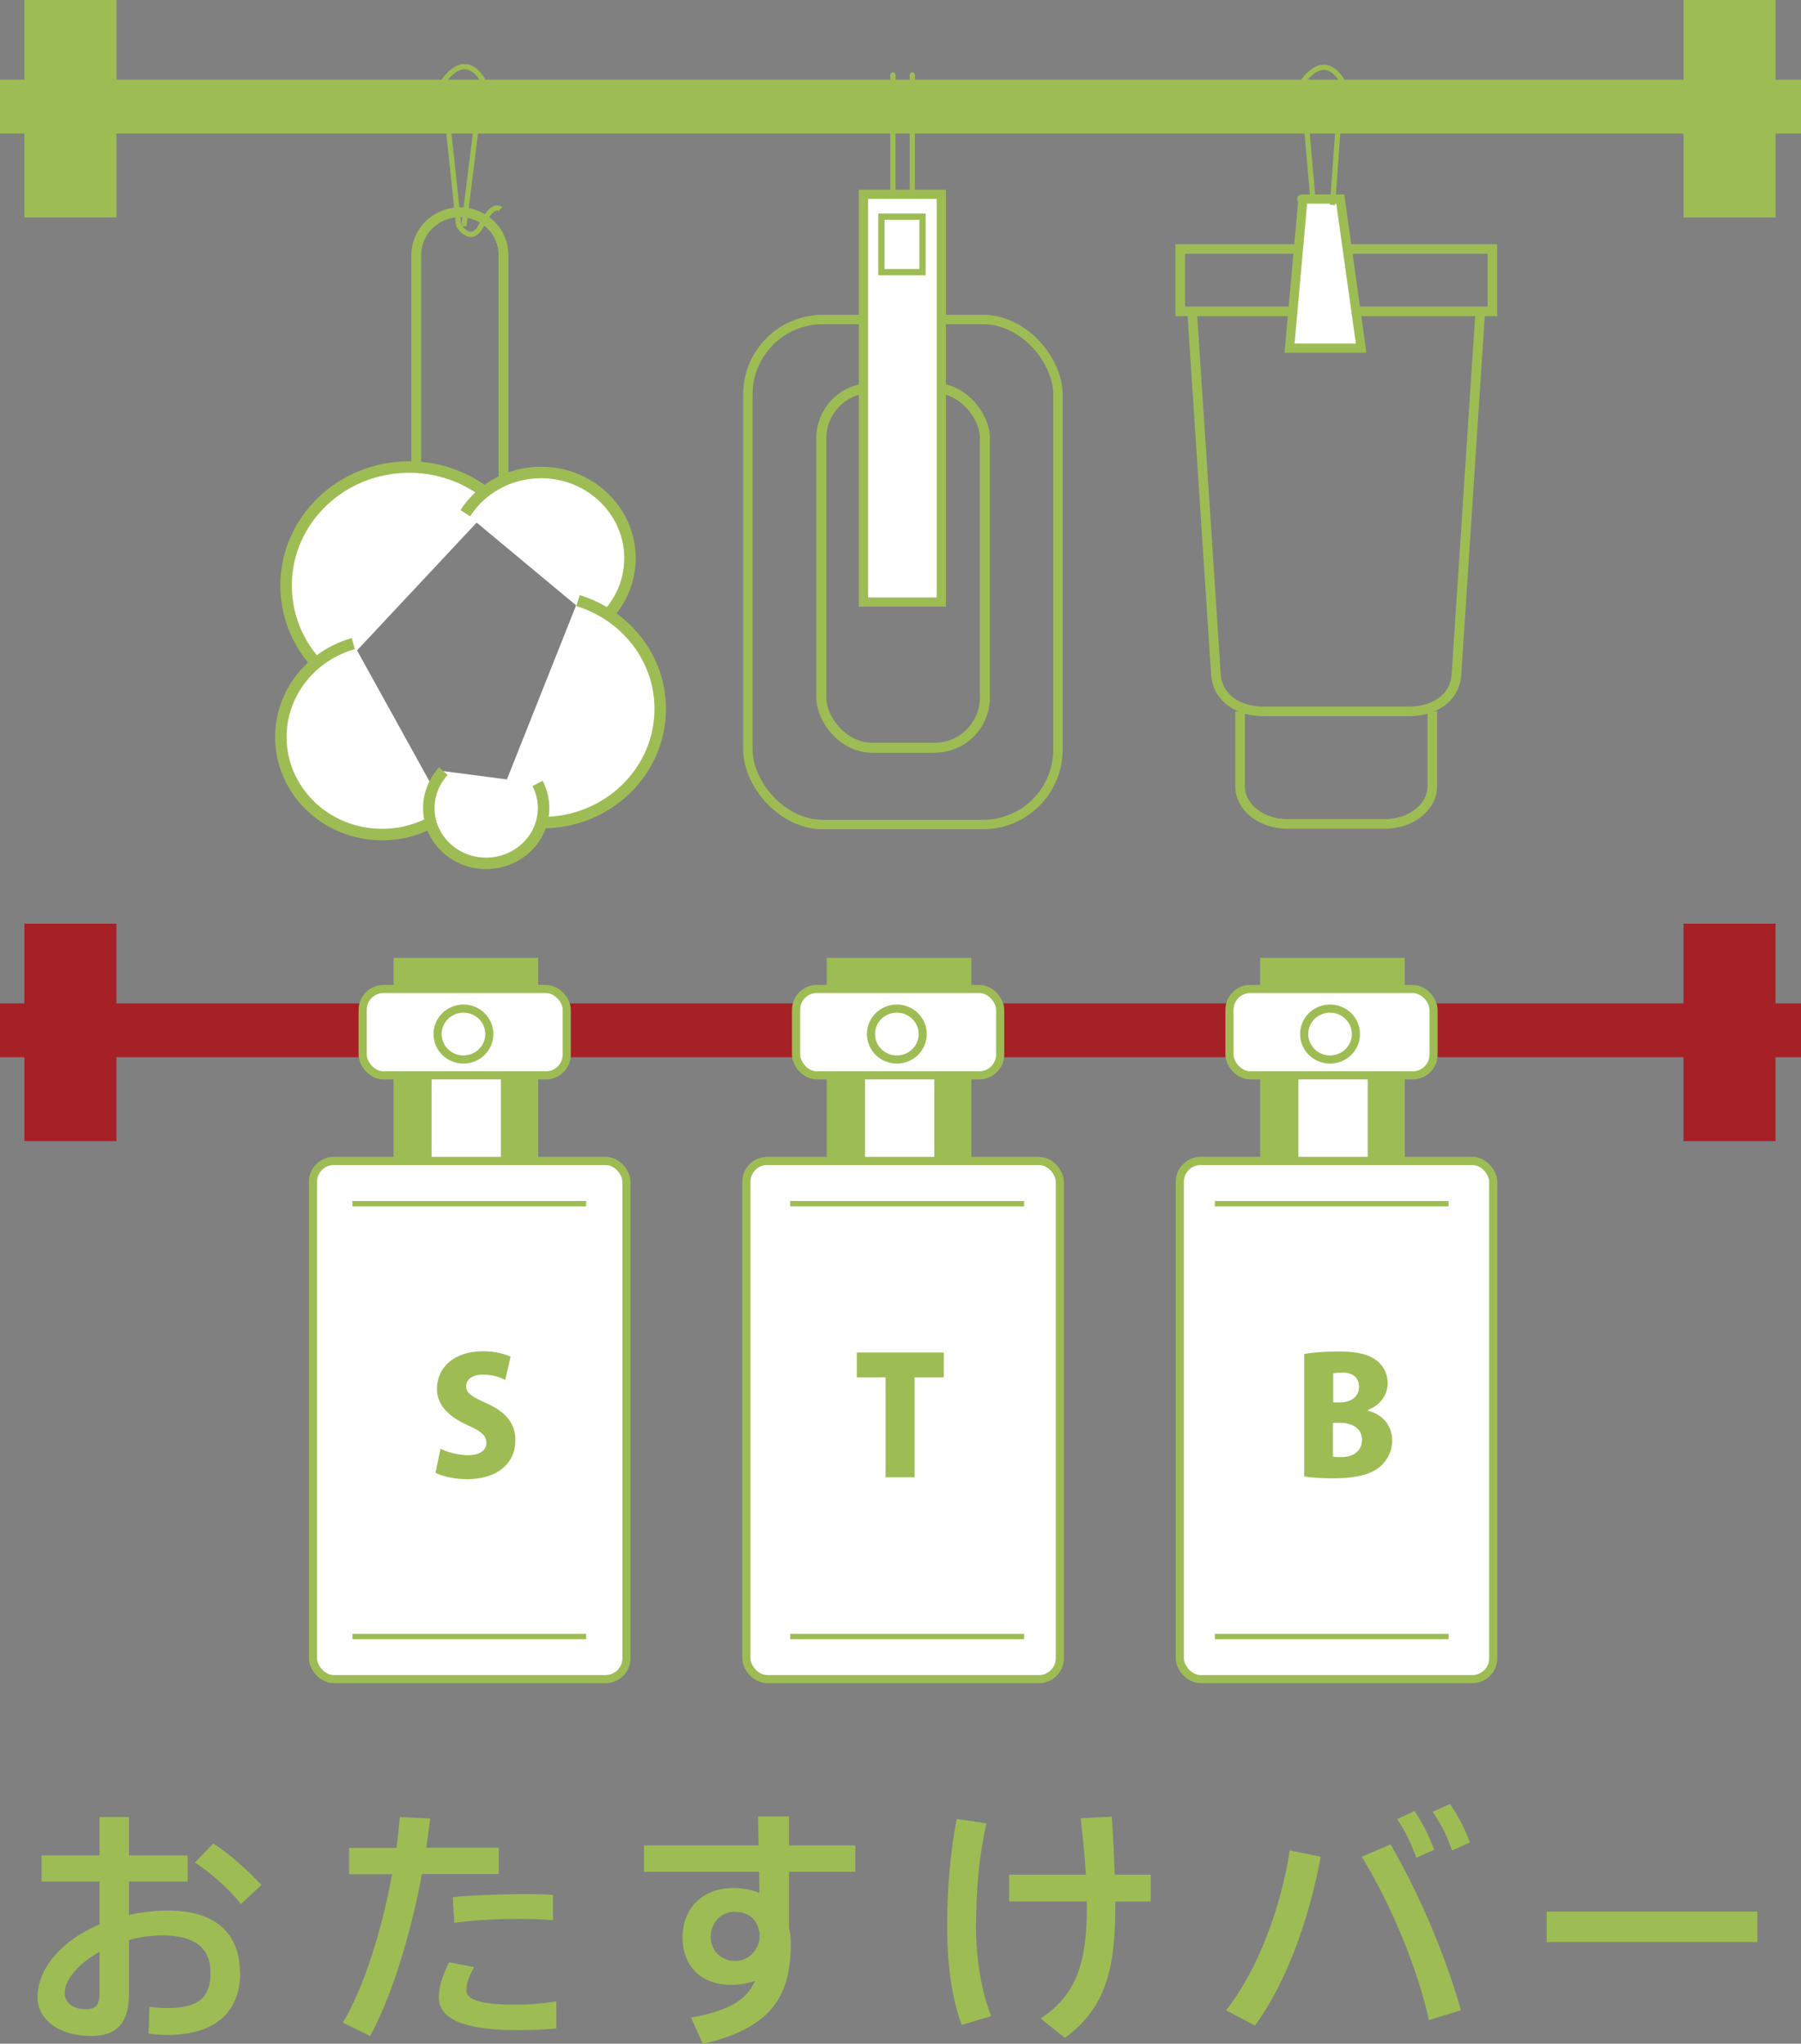 <?xml version="1.0" encoding="UTF-8"?>
<svg id="_レイヤー_2" data-name="レイヤー_2" xmlns="http://www.w3.org/2000/svg" viewBox="0 0 86.31 97.93">
  <rect x="0" y="0" width="86.31" height="97.93" fill="#808080" stroke="none"/>
  <defs>
    <style>
      .cls-1, .cls-2, .cls-3, .cls-4, .cls-5, .cls-6, .cls-7, .cls-8, .cls-9, .cls-10, .cls-11, .cls-12, .cls-13, .cls-14 {
        stroke: #9dbd54;
      }

      .cls-1, .cls-3, .cls-4, .cls-5, .cls-6, .cls-7, .cls-8, .cls-9, .cls-10, .cls-12, .cls-14 {
        stroke-miterlimit: 10;
      }

      .cls-1, .cls-13 {
        stroke-width: .26px;
      }

      .cls-1, .cls-15 {
        fill: #9dbd54;
      }

      .cls-2, .cls-3, .cls-4, .cls-5, .cls-6, .cls-16 {
        fill: #fff;
      }

      .cls-2, .cls-11 {
        stroke-width: .39px;
      }

      .cls-2, .cls-11, .cls-13 {
        stroke-linejoin: round;
      }

      .cls-3 {
        stroke-width: .3px;
      }

      .cls-4 {
        stroke-width: .55px;
      }

      .cls-5 {
        stroke-width: .44px;
      }

      .cls-6 {
        stroke-width: .44px;
      }

      .cls-17 {
        fill: #a62126;
      }

      .cls-7 {
        stroke-width: .45px;
      }

      .cls-7, .cls-8, .cls-9, .cls-10, .cls-11, .cls-12, .cls-13, .cls-14 {
        fill: none;
      }

      .cls-8 {
        stroke-width: .48px;
      }

      .cls-9 {
        stroke-width: .47px;
      }

      .cls-10 {
        stroke-width: .46px;
      }

      .cls-12, .cls-14 {
        stroke-width: .25px;
      }

      .cls-14 {
        stroke-linecap: round;
      }
    </style>
  </defs>
  <g id="design">
    <g>
      <path class="cls-12" d="M23.18,3.91c-.93-1.61-1.93,0-1.93,0l.73,6.89s.6.99,1.11-.04c.54-1.09.89-.74.89-.74"/>
      <path class="cls-12" d="M62.93,9.68l-.5-5.74s1-1.61,1.93,0"/>
      <rect class="cls-17" x="1.17" y="44.26" width="4.41" height="10.42"/>
      <rect class="cls-17" x="80.68" y="44.26" width="4.41" height="10.42"/>
      <rect class="cls-17" x="0" y="48.08" width="86.31" height="2.58"/>
      <rect class="cls-1" x="18.99" y="46.03" width="6.67" height="14.84"/>
      <g>
        <path class="cls-15" d="M11.51,94.54c0,1.79-1.12,2.97-3.46,2.97-.26,0-.6-.02-.93-.06l.04-1.29c.33.05.65.06.91.06,1.51,0,2.02-.57,2.02-1.68,0-1.17-.72-1.8-2.32-1.8-.54,0-1.09.08-1.59.22v2.58c0,1.34-.54,2.02-1.8,2.02-1.63,0-2.58-.84-2.58-1.85,0-1.42,1.2-2.75,2.97-3.5v-2.05h-2.78v-1.25h2.78v-1.84h1.41v1.84h2.81v1.25h-2.81v1.6c.59-.13,1.22-.21,1.86-.21,2.31,0,3.46,1.11,3.46,3ZM4.78,93.52c-1,.56-1.68,1.32-1.68,1.97,0,.44.35.79,1.02.79.49,0,.65-.23.65-.8v-1.96ZM12.53,90.33l-.99.91c-.47-.63-1.44-1.51-2.2-1.99l.88-.91c.83.52,1.77,1.4,2.31,1.99Z"/>
        <path class="cls-15" d="M20.22,89.81c-.54,2.87-1.44,5.85-2.48,7.75l-1.31-.64c1.04-1.74,1.88-4.48,2.36-7.11h-2.06v-1.26h2.27c.07-.51.12-1.01.16-1.48l1.46.07-.19,1.4h3.47v1.26h-3.68ZM26.66,95.9v1.3c-.64.06-1.27.08-1.89.08-2.25,0-3.74-.42-3.74-1.57,0-.46.15-.99.49-1.68l1.2.23c-.25.45-.37.8-.37,1.1,0,.54.9.7,2.41.7.59,0,1.26-.05,1.9-.16ZM21.69,90.91c.91-.1,2.2-.13,3.25-.15.58,0,1.14.01,1.56.04v1.21c-.47-.04-1.06-.06-1.68-.06-.99,0-2.16.06-3.05.19l-.07-1.23Z"/>
        <path class="cls-15" d="M37.81,89.7v2.68c.05.22.09.44.09.68,0,2.35-.68,4.07-4.22,4.88l-.56-1.26c1.89-.34,2.7-.9,3.06-1.76-.35.12-.73.19-1.14.19-1.47,0-2.33-.92-2.33-2.28s.94-2.36,2.42-2.36c.47,0,.89.08,1.26.24,0-.34-.01-.68-.01-1.02h-5.52v-1.26h5.49l-.02-1.39h1.48v1.39h3.18v1.26h-3.18ZM36.4,92.8v-.16c-.12-.75-.58-1.03-1.23-1.03-.59,0-1.11.51-1.11,1.2s.53,1.16,1.17,1.16c.7,0,1.17-.61,1.17-1.17Z"/>
        <path class="cls-15" d="M46.77,92.16c0,1.69.25,3.23.73,4.45l-1.41.42c-.48-1.26-.7-2.95-.7-4.75s.16-3.57.46-5.12l1.42.21c-.35,1.56-.49,3.2-.49,4.78ZM55.15,91.12h-1.7v.19c0,3.11-.49,4.93-2.42,6.34l-1.16-.93c1.78-1.17,2.22-2.76,2.22-5.45,0-.05-.01-.11-.01-.16h-3.72v-1.28h3.68c-.05-.84-.14-1.74-.25-2.7l1.49-.08c.07,1,.11,1.94.14,2.78h1.73v1.28Z"/>
        <path class="cls-15" d="M61.81,88.67l1.48.3c-.53,2.93-1.64,6.04-3.15,8.09l-1.38-.73c1.54-1.96,2.63-4.94,3.05-7.66ZM66.64,88.38c1.52,2.63,2.7,5.56,3.37,7.95l-1.53.47c-.51-2.31-1.68-5.3-3.22-7.83l1.38-.59ZM67.87,89.02c-.25-.7-.51-1.25-.91-1.85l.83-.39c.42.64.67,1.15.94,1.86l-.85.38ZM69.59,88.67c-.25-.7-.52-1.25-.93-1.85l.83-.38c.42.64.69,1.14.95,1.85l-.85.38Z"/>
        <path class="cls-15" d="M84.22,91.6v1.46h-10.1v-1.46h10.1Z"/>
      </g>
      <g>
        <rect class="cls-2" x="20.49" y="50.4" width="3.71" height="7.13"/>
        <g>
          <rect class="cls-16" x="17.38" y="47.39" width="9.78" height="4.14" rx="1" ry="1"/>
          <rect class="cls-11" x="17.38" y="47.39" width="9.78" height="4.14" rx="1" ry="1"/>
        </g>
        <ellipse class="cls-2" cx="22.21" cy="49.55" rx="1.24" ry="1.22"/>
        <g>
          <rect class="cls-16" x="15" y="55.63" width="15.02" height="24.83" rx="1" ry="1"/>
          <rect class="cls-11" x="15" y="55.63" width="15.02" height="24.83" rx="1" ry="1"/>
        </g>
      </g>
      <rect class="cls-1" x="39.75" y="46.03" width="6.67" height="14.84"/>
      <g>
        <rect class="cls-2" x="41.26" y="50.4" width="3.71" height="7.13"/>
        <g>
          <rect class="cls-16" x="38.15" y="47.39" width="9.78" height="4.14" rx="1" ry="1"/>
          <rect class="cls-11" x="38.15" y="47.39" width="9.78" height="4.14" rx="1" ry="1"/>
        </g>
        <ellipse class="cls-2" cx="42.98" cy="49.55" rx="1.24" ry="1.22"/>
        <g>
          <rect class="cls-16" x="35.77" y="55.63" width="15.02" height="24.83" rx="1" ry="1"/>
          <rect class="cls-11" x="35.77" y="55.63" width="15.02" height="24.83" rx="1" ry="1"/>
        </g>
      </g>
      <rect class="cls-1" x="60.52" y="46.03" width="6.67" height="14.84"/>
      <g>
        <rect class="cls-2" x="62.03" y="50.4" width="3.71" height="7.13"/>
        <g>
          <rect class="cls-16" x="58.92" y="47.39" width="9.78" height="4.14" rx="1" ry="1"/>
          <rect class="cls-11" x="58.92" y="47.39" width="9.78" height="4.14" rx="1" ry="1"/>
        </g>
        <ellipse class="cls-2" cx="63.74" cy="49.55" rx="1.24" ry="1.22"/>
        <g>
          <rect class="cls-16" x="56.54" y="55.63" width="15.02" height="24.83" rx="1" ry="1"/>
          <rect class="cls-11" x="56.54" y="55.63" width="15.02" height="24.83" rx="1" ry="1"/>
        </g>
      </g>
      <path class="cls-15" d="M45.23,66h-1.4v4.79h-1.39v-4.79h-1.38v-1.19h4.17v1.19Z"/>
      <path class="cls-15" d="M65.57,67.6c.72.19,1.15.74,1.15,1.43,0,.47-.21.92-.57,1.24-.42.36-1.11.57-2.29.57-.59,0-1.05-.04-1.36-.09v-5.87c.36-.07,1.01-.12,1.65-.12.73,0,1.27.08,1.72.36.39.25.63.66.63,1.16s-.28,1.02-.94,1.28v.02ZM64.21,67.2c.58,0,.92-.31.92-.74,0-.48-.34-.69-.8-.69-.21,0-.35.02-.44.04v1.39h.32ZM63.89,69.8c.1.02.22.02.39.02.53,0,.99-.25.99-.83s-.52-.81-1.03-.81h-.36v1.62Z"/>
      <path class="cls-15" d="M24.21,66.12c-.22-.11-.58-.25-1.07-.25-.54,0-.8.26-.8.55,0,.33.25.5.99.83.97.43,1.37,1.01,1.37,1.76,0,1.09-.84,1.87-2.32,1.87-.62,0-1.22-.15-1.51-.31l.24-1.15c.32.16.84.31,1.33.31.58,0,.87-.25.87-.6s-.28-.56-.91-.84c-.96-.43-1.46-1.02-1.46-1.73,0-1.01.79-1.81,2.2-1.81.58,0,1.03.12,1.33.26l-.26,1.12Z"/>
      <g>
        <line class="cls-13" x1="16.89" y1="57.68" x2="28.09" y2="57.68"/>
        <line class="cls-13" x1="37.87" y1="57.68" x2="49.08" y2="57.68"/>
        <line class="cls-13" x1="58.22" y1="57.68" x2="69.42" y2="57.68"/>
      </g>
      <g>
        <line class="cls-13" x1="16.89" y1="78.42" x2="28.09" y2="78.42"/>
        <line class="cls-13" x1="37.87" y1="78.42" x2="49.08" y2="78.42"/>
        <line class="cls-13" x1="58.22" y1="78.42" x2="69.42" y2="78.42"/>
      </g>
      <rect class="cls-15" x="1.17" width="4.41" height="10.42"/>
      <rect class="cls-15" x="80.68" width="4.41" height="10.42"/>
      <rect class="cls-15" x="0" y="3.82" width="86.31" height="2.58"/>
      <g>
        <path class="cls-10" d="M57.13,14.92l1.14,17.37c.07,1.14,1.04,1.8,2.31,1.8h6.91c1.27,0,2.25-.65,2.31-1.8l1.14-17.37"/>
        <rect class="cls-10" x="56.56" y="11.93" width="14.96" height="2.99"/>
        <path class="cls-10" d="M68.64,34.09v3.59c0,.99-1.01,1.8-2.26,1.8h-4.69c-1.25,0-2.26-.8-2.26-1.8v-3.59"/>
      </g>
      <path class="cls-5" d="M62.44,9.54l-.64,7.14h3.43l-1-7.14s-2.21,0-1.79,0Z"/>
      <line class="cls-12" x1="64.29" y1="3.81" x2="63.86" y2="9.82"/>
      <path class="cls-9" d="M19.95,23.13v-10.91c0-1.13.94-2.05,2.09-2.05s2.09.92,2.09,2.05v10.66"/>
      <g>
        <path class="cls-4" d="M15.89,32.47c-1.33-1.04-2.18-2.63-2.18-4.41,0-3.14,2.64-5.68,5.9-5.68,1.63,0,3.1.64,4.17,1.66"/>
        <path class="cls-4" d="M22.3,24.59c.75-1.17,2.1-1.95,3.63-1.95,2.35,0,4.26,1.84,4.26,4.11,0,1.26-.59,2.39-1.52,3.14"/>
        <path class="cls-4" d="M27.7,28.78c2.29.7,3.94,2.76,3.94,5.19,0,3.01-2.53,5.45-5.65,5.45-.83,0-1.62-.17-2.33-.48"/>
        <path class="cls-4" d="M21.4,38.92c-.84.67-1.92,1.07-3.09,1.07-2.68,0-4.85-2.09-4.85-4.67,0-2.12,1.46-3.91,3.47-4.48"/>
        <path class="cls-4" d="M25.76,37.54c.19.36.29.76.29,1.18,0,1.46-1.23,2.65-2.75,2.65s-2.75-1.18-2.75-2.65c0-.68.27-1.3.7-1.77"/>
      </g>
      <line class="cls-12" x1="23.11" y1="3.78" x2="22.23" y2="10.84"/>
      <rect class="cls-7" x="35.84" y="15.31" width="14.86" height="24.2" rx="3.59" ry="3.59"/>
      <rect class="cls-8" x="39.36" y="18.59" width="7.84" height="17.24" rx="2.41" ry="2.41"/>
      <line class="cls-14" x1="42.79" y1="3.59" x2="42.79" y2="11.51"/>
      <line class="cls-14" x1="43.72" y1="3.59" x2="43.72" y2="11.51"/>
      <rect class="cls-6" x="41.38" y="9.31" width="3.73" height="19.54"/>
      <rect class="cls-3" x="42.24" y="10.38" width="1.97" height="2.66"/>
    </g>
  </g>
</svg>